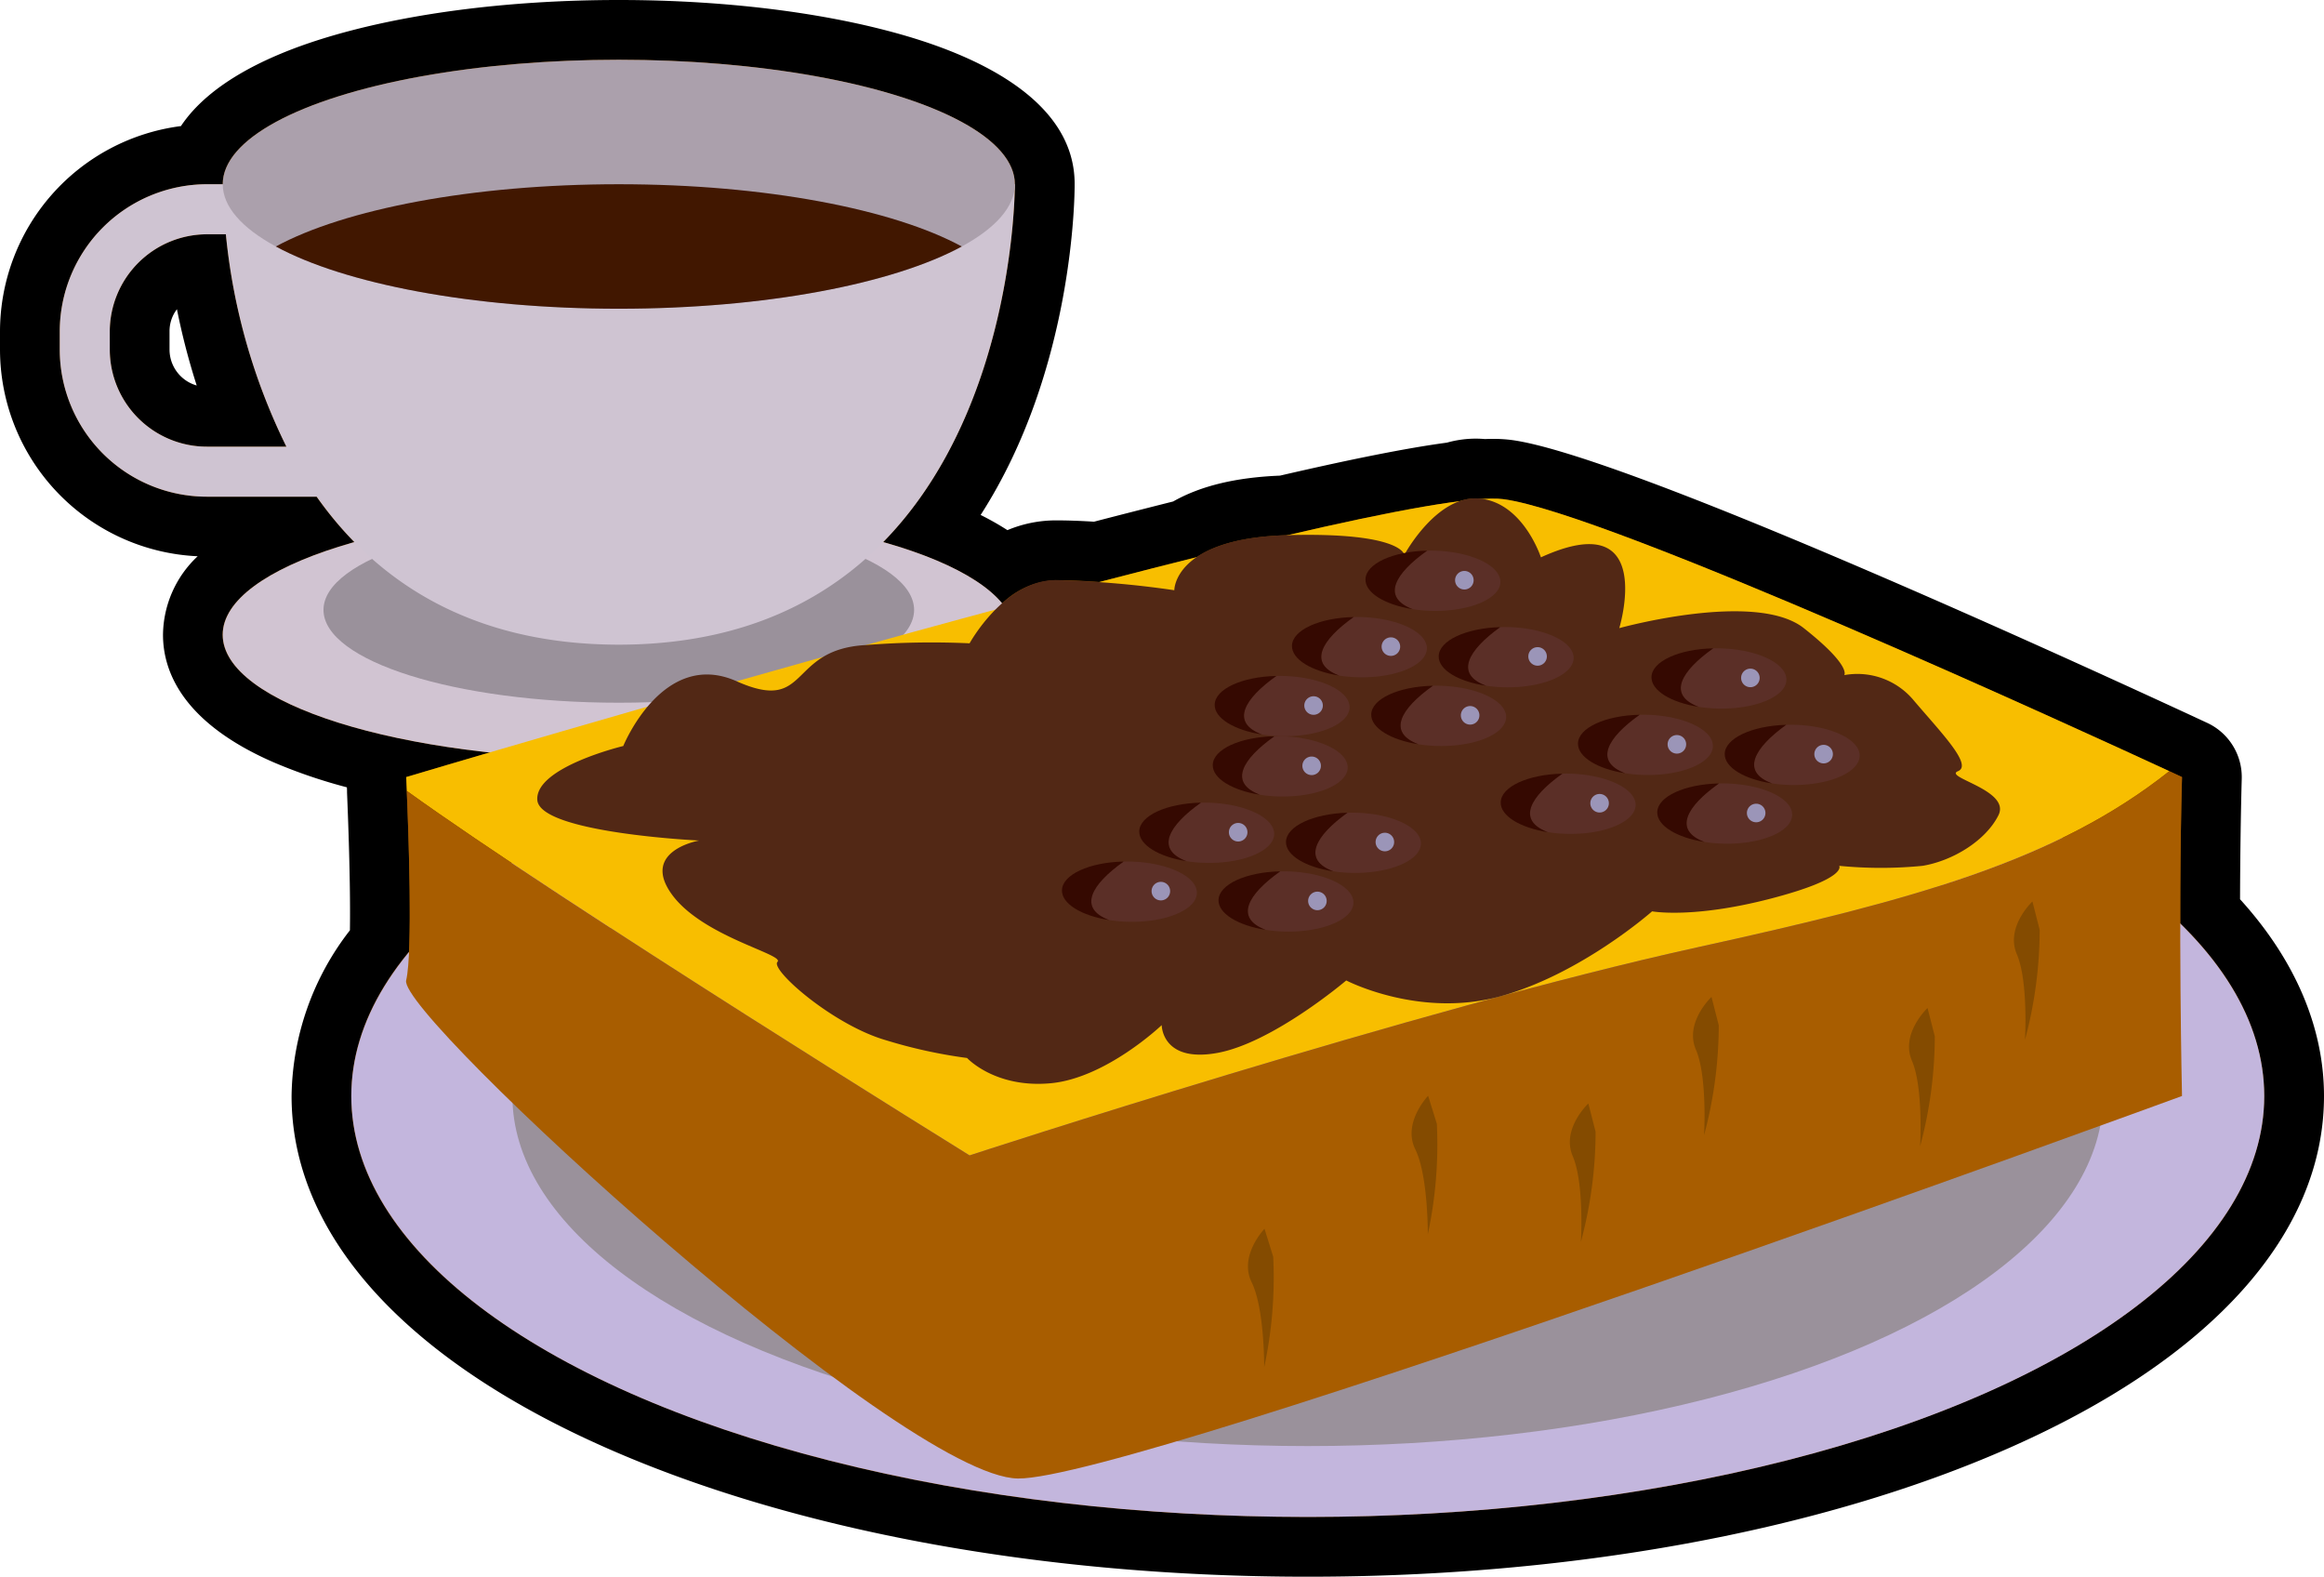 <svg xmlns="http://www.w3.org/2000/svg" width="260.217" height="176.5" viewBox="0 0 260.217 176.5"><defs><style>.a{fill:#844b00;}.b{fill:#d1c4d2;}.c{fill:#9a919b;}.d{fill:#cfc4d2;}.e{fill:#aba0ac;}.f{fill:#411700;}.g{fill:#c3b6dd;}.h{fill:#f8be00;}.i{fill:#a85d00;}.j{fill:#522815;}.k{fill:#5b2f27;}.l{fill:#350901;}.m{fill:#9b95b8;}</style></defs><title>ill4</title><path class="a" d="M146.432,173.154c-61.93,0-110.441-22.166-110.441-50.462,0-6.025,2.189-11.871,6.509-17.394.148-5.228-.152-13.248-.3-16.618,0-.083,0-.165,0-.247l-.058-1.281a3.347,3.347,0,0,1,.317-1.593C32.734,83.334,21.6,79.042,21.6,71.055c0-3.481,2.268-8.184,12.269-11.985-.032-.041-.064-.083-.095-.125H23.159A19.836,19.836,0,0,1,3.345,39.131V37.093A19.856,19.856,0,0,1,22.331,17.3c4.2-9.174,25.694-13.951,46.957-13.951,23.7,0,47.691,5.935,47.691,17.279,0,.969-.02,22.55-12.269,38.445a29.941,29.941,0,0,1,7.781,4.14,11.181,11.181,0,0,1,5.7-1.616c1.355,0,2.908.06,4.622.177,3.357-.873,6.648-1.715,9.828-2.51,2.667-1.622,6.4-2.525,11.122-2.69,8.283-1.922,14.65-3.18,18.937-3.741a8.679,8.679,0,0,1,2.532-.384,8.247,8.247,0,0,1,.856.043l.075.009q.549-.026,1.025-.025a12.185,12.185,0,0,1,1.62.095c11.853,1.589,60.782,23.917,75.5,30.722l1.426.664a3.347,3.347,0,0,1,1.934,3.125c-.121,4.367-.186,9.374-.195,14.9,6.241,6.463,9.4,13.426,9.4,20.714C256.873,150.988,208.361,173.154,146.432,173.154ZM22.343,29.615a7.57,7.57,0,0,0-6.706,7.478v2.038a7.531,7.531,0,0,0,7.522,7.523h3.7A73.568,73.568,0,0,1,22.343,29.615Z"/><path d="M69.287,6.69c24.492,0,44.347,6.239,44.347,13.934,0,0,.147,24.868-14.747,40.057,6.385,1.8,11.1,4.172,13.323,6.861a9.192,9.192,0,0,1,5.981-2.6c1.571,0,3.279.085,4.932.208,3.719-.969,7.36-1.9,10.861-2.774,1.8-1.229,4.883-2.325,10.209-2.468h0c8-1.862,14.721-3.23,19.238-3.8a5.4,5.4,0,0,1,1.794-.319,4.955,4.955,0,0,1,.513.027c.08.008.153.03.232.042q.665-.04,1.215-.041a9,9,0,0,1,1.172.065c11.75,1.575,65.16,26.106,74.539,30.444l0,0c.908.419,1.423.659,1.423.659-.148,5.36-.2,11.1-.2,16.37,6.042,5.9,9.4,12.444,9.4,19.335,0,26.022-47.948,47.118-107.095,47.118s-107.095-21.1-107.095-47.118c0-5.678,2.283-11.121,6.466-16.162.237-5.269-.1-14.377-.257-17.992,3.124,2.253,7.177,5.025,11.718,8.052l0,0c-4.539-3.025-8.59-5.8-11.712-8.048-.041-.968-.07-1.551-.07-1.551s3.518-1.05,9.35-2.759c-17.394-1.884-29.9-7.069-29.9-13.174,0-4.121,5.7-7.822,14.746-10.374a41.058,41.058,0,0,1-4.225-5.08h-12.3A16.488,16.488,0,0,1,6.69,39.131V37.093A16.508,16.508,0,0,1,23.158,20.624H24.94C24.94,12.929,44.8,6.69,69.287,6.69M23.159,50h8.909a68.853,68.853,0,0,1-6.777-23.773H23.159A10.905,10.905,0,0,0,12.292,37.093v2.038A10.879,10.879,0,0,0,23.159,50M69.287,0C56.78,0,44.931,1.559,35.924,4.389,30.114,6.214,23.5,9.254,20.259,14.114A23.211,23.211,0,0,0,0,37.093v2.038A23.188,23.188,0,0,0,22.133,62.268a12.213,12.213,0,0,0-3.882,8.787c0,4.067,2.161,9.851,12.456,14.309a58.839,58.839,0,0,0,8.135,2.77l.015.334c0,.118,0,.236.005.355.1,2.438.4,10.017.318,15.316a30.836,30.836,0,0,0-6.533,18.553c0,15.4,12.558,29.408,35.363,39.441C89.068,171.4,116.919,176.5,146.432,176.5s57.364-5.1,78.422-14.367c22.8-10.033,35.363-24.04,35.363-39.441,0-7.684-3.239-15.25-9.4-22.029.017-4.991.081-9.519.19-13.491a6.69,6.69,0,0,0-3.865-6.251l-1.247-.578-.187-.089c-19-8.787-64.474-29.4-76.458-31a15.573,15.573,0,0,0-2.061-.124c-.293,0-.6.006-.926.018-.341-.03-.689-.046-1.034-.046a11.966,11.966,0,0,0-3.221.448c-4.376.586-10.505,1.8-18.691,3.693-4.963.2-8.9,1.156-11.959,2.893-2.781.7-5.753,1.456-8.864,2.264-1.576-.1-3.019-.149-4.3-.149a14.11,14.11,0,0,0-5.394,1.094,31.4,31.4,0,0,0-3-1.7c10.507-16.312,10.532-36.093,10.527-37.06,0-8.79-9.611-13.663-17.674-16.2C93.643,1.559,81.8,0,69.287,0ZM22.026,43.153a4.185,4.185,0,0,1-3.044-4.022V37.093a4.048,4.048,0,0,1,.829-2.478,77.519,77.519,0,0,0,2.215,8.538Z"/><path class="b" d="M24.94,71.055c0,7.7,19.855,13.935,44.347,13.935s44.347-6.239,44.347-13.935S93.779,57.12,69.287,57.12,24.94,63.359,24.94,71.055Z"/><ellipse class="c" cx="69.287" cy="68.273" rx="33.065" ry="10.39"/><path class="d" d="M6.69,37.093v2.038A16.489,16.489,0,0,0,23.159,55.6h12.3c6.468,9.162,16.911,16.539,33.78,16.566v0h.092v0c44.617-.072,44.3-51.543,44.3-51.543H78.311l-9.024.179-9.023-.179H23.158A16.508,16.508,0,0,0,6.69,37.093Zm5.6,0A10.905,10.905,0,0,1,23.159,26.226h2.132A68.853,68.853,0,0,0,32.068,50H23.159A10.879,10.879,0,0,1,12.292,39.131Z"/><ellipse class="e" cx="69.287" cy="20.624" rx="44.347" ry="13.934"/><path class="f" d="M30.888,27.592c7.669-4.164,21.987-6.968,38.4-6.968s30.731,2.8,38.4,6.968c-7.668,4.163-21.987,6.967-38.4,6.967S38.557,31.755,30.888,27.592Z"/><ellipse class="g" cx="146.432" cy="122.692" rx="107.095" ry="47.119"/><ellipse class="c" cx="146.432" cy="122.692" rx="89.058" ry="39.183"/><path class="h" d="M108.57,129.336s-45.718-28.317-63.014-40.8c-.041-.968-.069-1.551-.069-1.551S155.469,54.154,168.361,55.882c11.75,1.575,65.16,26.106,74.539,30.444-12.674,10.063-28.714,14.422-52.8,19.71C158.788,112.91,108.57,129.336,108.57,129.336Z"/><path class="i" d="M108.56,129.335s50.218-16.426,81.528-23.3c24.088-5.289,40.129-9.647,52.8-19.711.913.421,1.43.662,1.43.662-.445,16.138,0,35.7,0,35.7s-117.3,42.977-130.341,42.819-69.42-51.836-68.5-55.758c.758-3.237.265-16.635.069-21.214C62.842,101.018,108.56,129.335,108.56,129.335Z"/><path class="j" d="M172.535,62.39c13.02-5.944,8.774,7.925,8.774,7.925s15.284-4.245,20.662,0,4.529,5.258,4.529,5.258a8.209,8.209,0,0,1,7.642,2.668c3.113,3.679,6.793,7.395,5.095,8.085s5.943,2.1,4.528,4.934-5.095,5.095-8.491,5.661a47.676,47.676,0,0,1-9.34,0s1.025,1.415-7.7,3.68-13.249,1.415-13.249,1.415-7.921,7.012-16.983,9.511-17.265-1.774-17.265-1.774-8.208,6.981-14.435,8.113-6.227-3.113-6.227-3.113-6.227,5.944-12.454,6.509-9.34-2.83-9.34-2.83a55.465,55.465,0,0,1-9.058-1.981c-5.944-1.7-13.019-7.925-12.17-8.774s-8.491-2.831-11.888-7.642,3.113-5.944,3.113-5.944-17.831-.849-18.114-4.529,9.623-6.053,9.623-6.053,4.436-10.927,12.691-7.249,5.658-3.574,14.457-4.052a92.872,92.872,0,0,1,11.629-.195s3.891-7.075,9.623-7.075a109.561,109.561,0,0,1,13.3,1.132s-.075-5.822,12.7-6.166,13.058,2.2,13.058,2.2,3.649-6.8,8.491-6.291S172.535,62.39,172.535,62.39Z"/><path class="k" d="M200,81.138c.236-.007.474-.01.715-.007,4.172.055,7.534,1.61,7.51,3.472s-3.427,3.326-7.6,3.271a16.428,16.428,0,0,1-2.205-.176C194.864,86.39,196.415,83.715,200,81.138Z"/><path class="l" d="M193.115,84.4c.023-1.754,3.045-3.154,6.884-3.264-3.584,2.577-5.135,5.252-1.579,6.56C195.33,87.235,193.1,85.922,193.115,84.4Z"/><path class="m" d="M203.151,84.418a1.038,1.038,0,1,0,1.038-1.038A1.038,1.038,0,0,0,203.151,84.418Z"/><path class="k" d="M192.469,87.7c.236,0,.474-.006.715,0,4.172.086,7.523,1.665,7.484,3.526s-3.451,3.3-7.623,3.216a16.325,16.325,0,0,1-2.2-.193C187.3,92.915,188.866,90.252,192.469,87.7Z"/><path class="l" d="M185.561,90.915c.037-1.754,3.069-3.132,6.908-3.214-3.6,2.551-5.174,5.214-1.627,6.548C187.756,93.764,185.53,92.434,185.561,90.915Z"/><path class="m" d="M195.6,91a1.038,1.038,0,1,0,1.046-1.03A1.039,1.039,0,0,0,195.6,91Z"/><path class="k" d="M183.594,80.01c.236-.005.474-.006.715,0,4.172.086,7.522,1.665,7.484,3.526s-3.452,3.3-7.623,3.216a16.34,16.34,0,0,1-2.2-.193C178.42,85.224,179.991,82.561,183.594,80.01Z"/><path class="l" d="M176.686,83.224c.036-1.754,3.068-3.133,6.908-3.214-3.6,2.551-5.174,5.214-1.628,6.548C178.88,86.073,176.655,84.743,176.686,83.224Z"/><path class="m" d="M186.722,83.313a1.038,1.038,0,1,0,1.045-1.03A1.038,1.038,0,0,0,186.722,83.313Z"/><path class="k" d="M174.94,86.6c.236,0,.474-.007.715,0,4.172.086,7.522,1.666,7.484,3.528s-3.451,3.3-7.623,3.215a16.519,16.519,0,0,1-2.2-.193C169.766,91.818,171.337,89.155,174.94,86.6Z"/><path class="l" d="M168.032,89.817c.036-1.754,3.069-3.131,6.908-3.213-3.6,2.551-5.174,5.214-1.628,6.548C170.227,92.667,168,91.337,168.032,89.817Z"/><path class="m" d="M178.068,89.907a1.038,1.038,0,1,0,1.046-1.03A1.039,1.039,0,0,0,178.068,89.907Z"/><path class="k" d="M191.824,72.577c.236,0,.474-.007.715,0,4.172.086,7.522,1.665,7.484,3.527s-3.451,3.3-7.623,3.215a16.522,16.522,0,0,1-2.2-.192C186.65,77.791,188.221,75.128,191.824,72.577Z"/><path class="l" d="M184.916,75.79c.036-1.754,3.069-3.132,6.908-3.213-3.6,2.551-5.174,5.214-1.628,6.548C187.11,78.639,184.885,77.309,184.916,75.79Z"/><path class="m" d="M194.952,75.88A1.038,1.038,0,1,0,196,74.849,1.038,1.038,0,0,0,194.952,75.88Z"/><path class="k" d="M150.874,90.977c.236-.006.474-.01.715-.006,4.172.055,7.534,1.609,7.51,3.471s-3.427,3.327-7.6,3.272a16.261,16.261,0,0,1-2.205-.177C145.739,96.23,147.29,93.555,150.874,90.977Z"/><path class="l" d="M143.99,94.242c.024-1.754,3.045-3.155,6.884-3.265-3.584,2.578-5.135,5.253-1.579,6.56C146.205,97.075,143.97,95.761,143.99,94.242Z"/><path class="m" d="M154.026,94.257a1.038,1.038,0,1,0,1.038-1.038A1.038,1.038,0,0,0,154.026,94.257Z"/><path class="k" d="M143.345,97.54c.235-.005.473-.006.715,0,4.171.086,7.522,1.665,7.483,3.527s-3.451,3.3-7.623,3.215a16.507,16.507,0,0,1-2.2-.192C138.171,102.755,139.741,100.091,143.345,97.54Z"/><path class="l" d="M136.437,100.754c.036-1.754,3.068-3.132,6.908-3.214-3.6,2.551-5.174,5.215-1.628,6.549C138.631,103.6,136.405,102.273,136.437,100.754Z"/><path class="m" d="M146.472,100.844a1.038,1.038,0,1,0,1.046-1.031A1.038,1.038,0,0,0,146.472,100.844Z"/><path class="k" d="M134.469,89.85q.354-.009.715,0c4.172.086,7.522,1.665,7.484,3.527s-3.451,3.3-7.623,3.215a16.522,16.522,0,0,1-2.2-.192C129.295,95.064,130.865,92.4,134.469,89.85Z"/><path class="l" d="M127.561,93.063c.036-1.754,3.069-3.132,6.908-3.213-3.6,2.55-5.174,5.214-1.628,6.548C129.755,95.912,127.53,94.582,127.561,93.063Z"/><path class="m" d="M137.6,93.153a1.038,1.038,0,1,0,1.045-1.031A1.037,1.037,0,0,0,137.6,93.153Z"/><path class="k" d="M125.815,96.443c.236,0,.474-.006.715,0,4.172.086,7.523,1.665,7.484,3.527s-3.451,3.3-7.623,3.215a16.492,16.492,0,0,1-2.2-.192C120.641,101.658,122.212,98.994,125.815,96.443Z"/><path class="l" d="M118.907,99.657c.037-1.754,3.069-3.132,6.908-3.214-3.6,2.551-5.174,5.215-1.627,6.549C121.1,102.506,118.876,101.176,118.907,99.657Z"/><path class="m" d="M128.943,99.747a1.038,1.038,0,1,0,1.046-1.031A1.038,1.038,0,0,0,128.943,99.747Z"/><path class="k" d="M142.7,82.416c.236,0,.474-.006.715,0,4.172.086,7.522,1.665,7.484,3.527s-3.451,3.3-7.623,3.215a16.325,16.325,0,0,1-2.2-.193C137.525,87.63,139.1,84.967,142.7,82.416Z"/><path class="l" d="M135.791,85.63c.037-1.754,3.069-3.132,6.908-3.214-3.6,2.551-5.174,5.214-1.627,6.548C137.986,88.479,135.76,87.149,135.791,85.63Z"/><path class="m" d="M145.827,85.719a1.038,1.038,0,1,0,1.046-1.03A1.038,1.038,0,0,0,145.827,85.719Z"/><path class="k" d="M167.973,70.2c.236-.007.474-.01.715-.006,4.172.055,7.535,1.609,7.51,3.471s-3.427,3.327-7.6,3.272a16.424,16.424,0,0,1-2.2-.177C162.838,75.453,164.389,72.779,167.973,70.2Z"/><path class="l" d="M161.089,73.466c.024-1.754,3.046-3.155,6.884-3.265-3.584,2.578-5.135,5.252-1.579,6.56C163.3,76.3,161.069,74.985,161.089,73.466Z"/><path class="m" d="M171.125,73.481a1.038,1.038,0,1,0,1.038-1.038A1.038,1.038,0,0,0,171.125,73.481Z"/><path class="k" d="M160.444,76.764c.235,0,.474-.006.715,0,4.171.086,7.522,1.665,7.483,3.527s-3.451,3.3-7.622,3.215a16.508,16.508,0,0,1-2.2-.192C155.27,81.979,156.84,79.315,160.444,76.764Z"/><path class="l" d="M153.536,79.978c.036-1.754,3.069-3.132,6.908-3.214-3.6,2.551-5.174,5.215-1.628,6.549C155.73,82.827,153.505,81.5,153.536,79.978Z"/><path class="m" d="M163.572,80.068a1.038,1.038,0,1,0,1.045-1.031A1.037,1.037,0,0,0,163.572,80.068Z"/><path class="k" d="M151.568,69.073c.236,0,.474-.006.715,0,4.172.086,7.522,1.665,7.484,3.527s-3.451,3.3-7.623,3.215a16.522,16.522,0,0,1-2.2-.192C146.394,74.288,147.965,71.624,151.568,69.073Z"/><path class="l" d="M144.66,72.287c.036-1.754,3.069-3.132,6.908-3.214-3.6,2.551-5.174,5.215-1.628,6.549C146.855,75.136,144.629,73.806,144.66,72.287Z"/><path class="m" d="M154.7,72.377a1.038,1.038,0,1,0,1.046-1.031A1.038,1.038,0,0,0,154.7,72.377Z"/><path class="k" d="M142.915,75.667c.235,0,.473-.006.714,0,4.172.086,7.523,1.665,7.484,3.527s-3.451,3.3-7.623,3.215a16.325,16.325,0,0,1-2.2-.193C137.74,80.881,139.311,78.218,142.915,75.667Z"/><path class="l" d="M136.007,78.881c.036-1.754,3.068-3.132,6.908-3.214-3.6,2.551-5.175,5.214-1.628,6.548C138.2,81.73,135.975,80.4,136.007,78.881Z"/><path class="m" d="M146.042,78.971a1.038,1.038,0,1,0,1.046-1.031A1.038,1.038,0,0,0,146.042,78.971Z"/><path class="k" d="M159.8,61.64c.235-.005.473-.006.714,0,4.172.086,7.523,1.665,7.484,3.526s-3.451,3.3-7.623,3.216a16.325,16.325,0,0,1-2.2-.193C154.624,66.854,156.2,64.191,159.8,61.64Z"/><path class="l" d="M152.891,64.854c.036-1.754,3.068-3.132,6.908-3.214-3.6,2.551-5.175,5.214-1.628,6.548C155.085,67.7,152.859,66.373,152.891,64.854Z"/><path class="m" d="M162.926,64.943a1.038,1.038,0,1,0,1.046-1.03A1.038,1.038,0,0,0,162.926,64.943Z"/><path class="a" d="M228.383,104.089a47.727,47.727,0,0,1-1.646,12.307s.389-6.548-.915-9.584,1.748-5.9,1.748-5.9Z"/><path class="a" d="M192.449,114.774a47.73,47.73,0,0,1-1.646,12.308s.389-6.548-.914-9.584,1.747-5.9,1.747-5.9Z"/><path class="a" d="M216.638,116.013a47.73,47.73,0,0,1-1.646,12.308s.389-6.548-.915-9.584,1.748-5.9,1.748-5.9Z"/><path class="a" d="M178.659,126.7a47.73,47.73,0,0,1-1.646,12.308s.39-6.548-.914-9.584,1.747-5.9,1.747-5.9Z"/><path class="a" d="M160.882,125.794a47.735,47.735,0,0,1-1.012,12.376s.053-6.559-1.405-9.524,1.442-5.984,1.442-5.984Z"/><path class="a" d="M142.561,140.681a47.7,47.7,0,0,1-1.012,12.377s.053-6.56-1.405-9.525,1.442-5.984,1.442-5.984Z"/></svg>